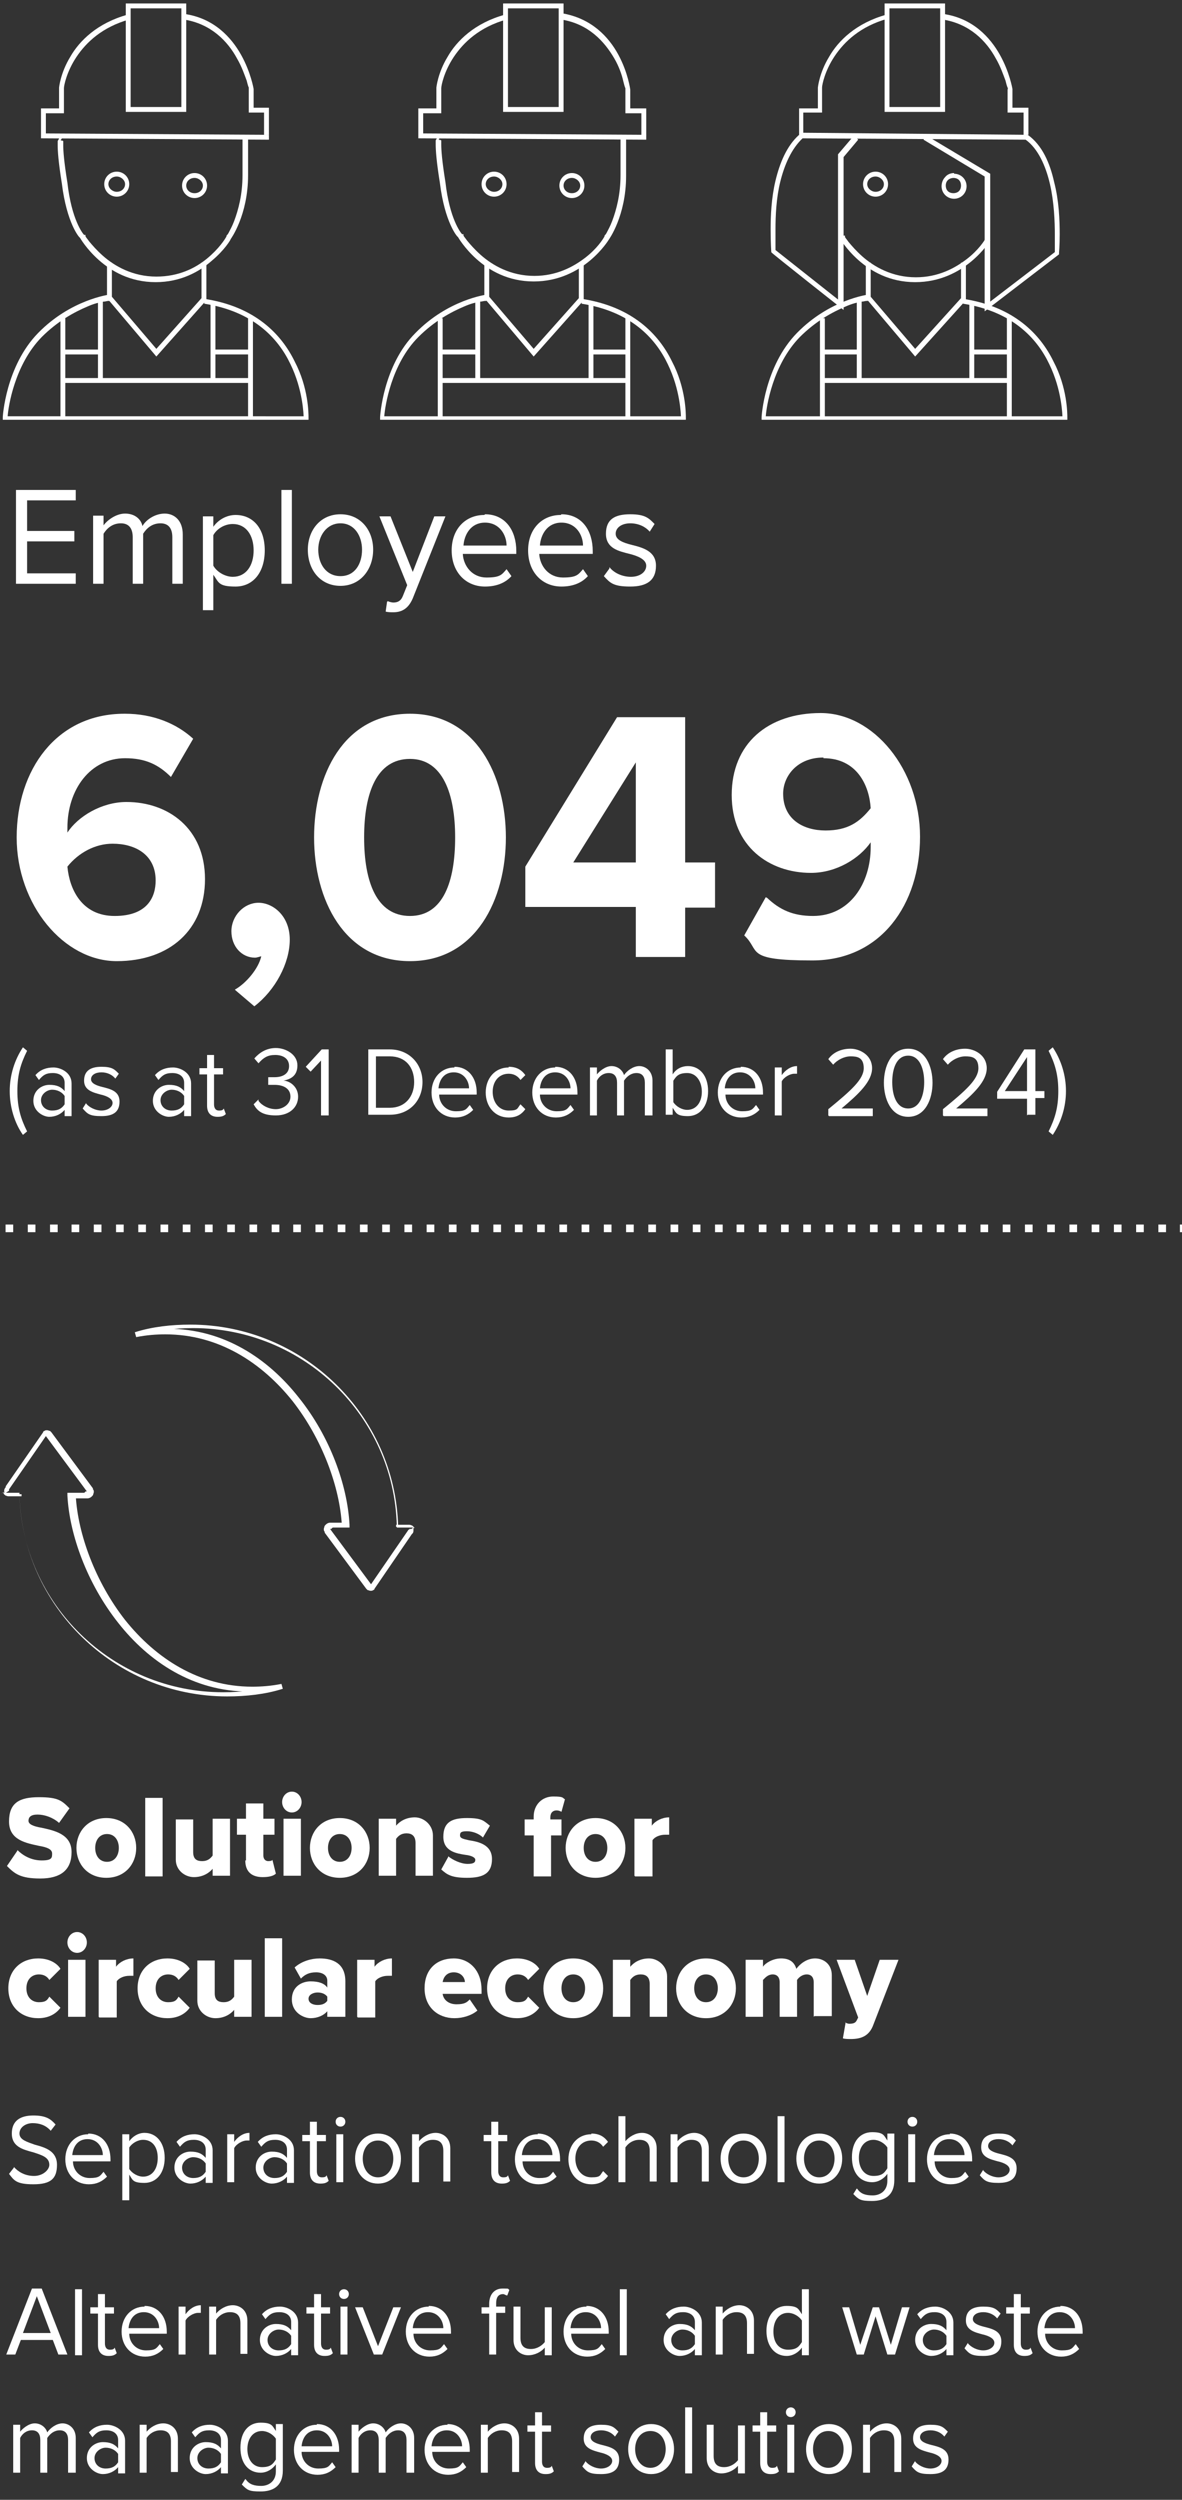 <?xml version="1.0" encoding="UTF-8"?> <svg xmlns="http://www.w3.org/2000/svg" xmlns:xlink="http://www.w3.org/1999/xlink" id="Layer_1" version="1.1" viewBox="0 0 170.1 359.7"><rect x="0" y="0" width="170.1" height="359.7" fill="#333333" stroke="none"/><defs><style> .st0 { fill: #fff; } </style></defs><path class="st0" d="M2.5,266.2c.8.8,2,1.5,3.5,1.5s1.5-.4,1.5-1-.7-.9-1.9-1.1c-1.8-.4-4.3-.8-4.3-3.5s1.5-3.5,4.3-3.5,3.3.5,4.4,1.6l-1.5,2.1c-.9-.8-2.1-1.2-3.1-1.2s-1.3.4-1.3.9.7.8,1.9,1c1.8.4,4.3.9,4.3,3.5s-1.6,3.8-4.5,3.8-3.7-.7-4.8-1.8l1.5-2.2Z"></path><path class="st0" d="M11,265.9c0-2.3,1.6-4.3,4.3-4.3s4.3,2,4.3,4.3-1.6,4.3-4.3,4.3-4.3-2-4.3-4.3ZM17.1,265.9c0-1.1-.6-2-1.7-2s-1.7.9-1.7,2,.6,2,1.7,2,1.7-.9,1.7-2Z"></path><rect class="st0" x="20.9" y="258.7" width="2.5" height="11.3"></rect><path class="st0" d="M30.6,269.9v-1c-.5.6-1.4,1.2-2.7,1.2s-2.6-1-2.6-2.5v-5.8h2.5v4.7c0,1,.5,1.3,1.3,1.3s1.2-.4,1.5-.8v-5.3h2.5v8.2h-2.5Z"></path><path class="st0" d="M35.4,267.7v-3.7h-1.3v-2.3h1.3v-2.2h2.5v2.2h1.6v2.3h-1.6v3c0,.5.3.8.7.8s.6-.1.6-.2l.5,2c-.3.3-.9.5-1.9.5-1.6,0-2.5-.8-2.5-2.4Z"></path><path class="st0" d="M40.6,259.3c0-.8.6-1.5,1.4-1.5s1.4.7,1.4,1.5-.6,1.5-1.4,1.5-1.4-.7-1.4-1.5ZM40.8,269.9v-8.2h2.5v8.2h-2.5Z"></path><path class="st0" d="M44.6,265.9c0-2.3,1.6-4.3,4.3-4.3s4.3,2,4.3,4.3-1.6,4.3-4.3,4.3-4.3-2-4.3-4.3ZM50.6,265.9c0-1.1-.6-2-1.7-2s-1.7.9-1.7,2,.6,2,1.7,2,1.7-.9,1.7-2Z"></path><path class="st0" d="M59.8,269.9v-4.7c0-1-.5-1.4-1.3-1.4s-1.2.4-1.5.8v5.3h-2.5v-8.2h2.5v1c.5-.6,1.4-1.2,2.7-1.2s2.6,1.1,2.6,2.6v5.8h-2.5Z"></path><path class="st0" d="M64.5,267.1c.6.5,1.8,1.1,2.8,1.1s1.1-.3,1.1-.6-.5-.6-1.4-.7c-1.3-.2-3.2-.5-3.2-2.6s1.2-2.7,3.4-2.7,2.4.4,3.3,1.1l-1,1.7c-.5-.5-1.4-.9-2.3-.9s-1,.2-1,.6.4.5,1.3.7c1.3.2,3.3.6,3.3,2.7s-1.3,2.7-3.6,2.7-2.9-.5-3.7-1.2l1-1.8Z"></path><path class="st0" d="M79.3,264.1v5.9h-2.5v-5.9h-1.3v-2.3h1.3v-.4c0-1.7,1.2-2.9,2.8-2.9s1.3.2,1.7.4l-.5,1.8c-.2-.1-.4-.2-.7-.2-.5,0-.9.3-.9,1v.3h1.6v2.3h-1.6Z"></path><path class="st0" d="M81.4,265.9c0-2.3,1.6-4.3,4.3-4.3s4.3,2,4.3,4.3-1.6,4.3-4.3,4.3-4.3-2-4.3-4.3ZM87.4,265.9c0-1.1-.6-2-1.7-2s-1.7.9-1.7,2,.6,2,1.7,2,1.7-.9,1.7-2Z"></path><path class="st0" d="M91.3,269.9v-8.2h2.5v1c.5-.7,1.5-1.2,2.5-1.2v2.5c-.1,0-.4,0-.6,0-.7,0-1.5.3-1.8.8v5.2h-2.5Z"></path><path class="st0" d="M5.5,281.8c1.7,0,2.8.8,3.2,1.5l-1.6,1.6c-.3-.5-.8-.8-1.5-.8-1,0-1.8.7-1.8,2s.8,2,1.8,2,1.2-.3,1.5-.8l1.6,1.6c-.5.7-1.5,1.5-3.2,1.5-2.5,0-4.3-1.7-4.3-4.3s1.8-4.3,4.3-4.3Z"></path><path class="st0" d="M9.7,279.5c0-.8.6-1.5,1.4-1.5s1.4.7,1.4,1.5-.6,1.5-1.4,1.5-1.4-.7-1.4-1.5ZM9.8,290.2v-8.2h2.5v8.2h-2.5Z"></path><path class="st0" d="M14.2,290.2v-8.2h2.5v1c.5-.7,1.5-1.2,2.5-1.2v2.5c-.1,0-.4,0-.6,0-.7,0-1.5.3-1.8.8v5.2h-2.5Z"></path><path class="st0" d="M24.1,281.8c1.7,0,2.8.8,3.2,1.5l-1.6,1.6c-.3-.5-.8-.8-1.5-.8-1,0-1.8.7-1.8,2s.8,2,1.8,2,1.2-.3,1.5-.8l1.6,1.6c-.5.7-1.5,1.5-3.2,1.5-2.5,0-4.3-1.7-4.3-4.3s1.8-4.3,4.3-4.3Z"></path><path class="st0" d="M33.7,290.2v-1c-.5.6-1.4,1.2-2.7,1.2s-2.6-1-2.6-2.5v-5.8h2.5v4.7c0,1,.5,1.3,1.3,1.3s1.2-.4,1.5-.8v-5.3h2.5v8.2h-2.5Z"></path><rect class="st0" x="38.1" y="278.9" width="2.5" height="11.3"></rect><path class="st0" d="M47.1,290.2v-.8c-.5.6-1.4,1-2.4,1s-2.7-.8-2.7-2.7,1.5-2.6,2.7-2.6,2,.3,2.4.9v-1c0-.7-.6-1.2-1.6-1.2s-1.6.3-2.2.9l-.9-1.6c1-.9,2.4-1.3,3.6-1.3,1.9,0,3.7.7,3.7,3.3v5.1h-2.5ZM47.1,287.3c-.3-.4-.8-.6-1.4-.6s-1.3.3-1.3.9.6.9,1.3.9,1.1-.2,1.4-.6v-.7Z"></path><path class="st0" d="M51.4,290.2v-8.2h2.5v1c.5-.7,1.5-1.2,2.5-1.2v2.5c-.1,0-.4,0-.6,0-.7,0-1.5.3-1.8.8v5.2h-2.5Z"></path><path class="st0" d="M65.3,281.8c2.3,0,4,1.8,4,4.5v.6h-5.6c.1.8.8,1.5,2,1.5s1.5-.3,1.9-.7l1.1,1.6c-.8.7-2.1,1.1-3.3,1.1-2.4,0-4.3-1.6-4.3-4.3s1.7-4.3,4.2-4.3ZM63.7,285.2h3.2c0-.6-.5-1.4-1.6-1.4s-1.5.8-1.6,1.4Z"></path><path class="st0" d="M74.4,281.8c1.7,0,2.8.8,3.2,1.5l-1.6,1.6c-.3-.5-.8-.8-1.5-.8-1,0-1.8.7-1.8,2s.8,2,1.8,2,1.2-.3,1.5-.8l1.6,1.6c-.5.7-1.5,1.5-3.2,1.5-2.5,0-4.3-1.7-4.3-4.3s1.8-4.3,4.3-4.3Z"></path><path class="st0" d="M78.2,286.1c0-2.3,1.6-4.3,4.3-4.3s4.3,2,4.3,4.3-1.6,4.3-4.3,4.3-4.3-2-4.3-4.3ZM84.2,286.1c0-1.1-.6-2-1.7-2s-1.7.9-1.7,2,.6,2,1.7,2,1.7-.9,1.7-2Z"></path><path class="st0" d="M93.5,290.2v-4.7c0-1-.5-1.4-1.3-1.4s-1.2.4-1.5.8v5.3h-2.5v-8.2h2.5v1c.5-.6,1.4-1.2,2.7-1.2s2.6,1.1,2.6,2.6v5.8h-2.5Z"></path><path class="st0" d="M97.3,286.1c0-2.3,1.6-4.3,4.3-4.3s4.3,2,4.3,4.3-1.6,4.3-4.3,4.3-4.3-2-4.3-4.3ZM103.3,286.1c0-1.1-.6-2-1.7-2s-1.7.9-1.7,2,.6,2,1.7,2,1.7-.9,1.7-2Z"></path><path class="st0" d="M117.1,290.2v-5c0-.6-.3-1.1-1-1.1s-1.2.5-1.4.8v5.3h-2.5v-5c0-.6-.3-1.1-1-1.1s-1.1.5-1.4.8v5.3h-2.5v-8.2h2.5v1c.3-.5,1.4-1.2,2.6-1.2s1.9.5,2.2,1.5c.5-.7,1.5-1.5,2.7-1.5s2.4.8,2.4,2.4v5.9h-2.5Z"></path><path class="st0" d="M121.6,291c.2.1.4.2.6.2.6,0,.9-.1,1.1-.5l.2-.4-3.1-8.3h2.6l1.8,5.2,1.8-5.2h2.7l-3.6,9.3c-.6,1.7-1.8,2.1-3.3,2.1-.2,0-.8,0-1.1-.1l.4-2.3Z"></path><path class="st0" d="M2,311.8c.6.7,1.6,1.3,2.9,1.3s2.2-.9,2.2-1.6c0-1.1-1.1-1.4-2.3-1.8-1.5-.4-3.1-.8-3.1-2.7s1.3-2.6,3.1-2.6,2.5.5,3.2,1.3l-.7.9c-.7-.8-1.6-1.1-2.6-1.1s-1.9.6-1.9,1.5,1.1,1.2,2.2,1.6c1.5.4,3.2.9,3.2,2.9s-.9,2.8-3.4,2.8-2.8-.6-3.5-1.5l.7-.9Z"></path><path class="st0" d="M12.7,307c2,0,3.2,1.6,3.2,3.7v.3h-5.4c0,1.3,1,2.4,2.4,2.4s1.5-.3,2-.9l.5.7c-.7.7-1.5,1.1-2.6,1.1-2,0-3.4-1.5-3.4-3.6s1.4-3.6,3.3-3.6ZM10.5,310.1h4.3c0-1-.7-2.3-2.2-2.3s-2.1,1.2-2.2,2.3Z"></path><path class="st0" d="M18.6,316.6h-1v-9.5h1v1c.5-.7,1.3-1.2,2.2-1.2,1.7,0,2.9,1.4,2.9,3.6s-1.2,3.6-2.9,3.6-1.7-.4-2.2-1.2v3.7ZM20.6,307.9c-.8,0-1.6.5-2,1.1v3.1c.4.6,1.2,1.1,2,1.1,1.3,0,2.1-1.1,2.1-2.7s-.8-2.6-2.1-2.6Z"></path><path class="st0" d="M29.6,314v-.8c-.5.6-1.3,1-2.2,1s-2.3-.8-2.3-2.3,1.2-2.3,2.3-2.3,1.7.3,2.2.9v-1.2c0-.9-.7-1.4-1.7-1.4s-1.4.3-2,1l-.5-.7c.7-.8,1.6-1.1,2.6-1.1s2.6.7,2.6,2.3v4.7h-1ZM29.6,311.3c-.4-.6-1.1-.9-1.8-.9s-1.6.6-1.6,1.5.7,1.5,1.6,1.5,1.4-.3,1.8-.9v-1.3Z"></path><path class="st0" d="M32.7,314v-6.9h1v1.1c.5-.7,1.3-1.3,2.2-1.3v1.1c-.1,0-.2,0-.4,0-.6,0-1.5.5-1.8,1.1v4.9h-1Z"></path><path class="st0" d="M41.3,314v-.8c-.5.6-1.3,1-2.2,1s-2.3-.8-2.3-2.3,1.2-2.3,2.3-2.3,1.7.3,2.2.9v-1.2c0-.9-.7-1.4-1.7-1.4s-1.4.3-2,1l-.5-.7c.7-.8,1.6-1.1,2.6-1.1s2.6.7,2.6,2.3v4.7h-1ZM41.3,311.3c-.4-.6-1.1-.9-1.8-.9s-1.6.6-1.6,1.5.7,1.5,1.6,1.5,1.4-.3,1.8-.9v-1.3Z"></path><path class="st0" d="M44.6,312.6v-4.5h-1.1v-.9h1.1v-1.9h1v1.9h1.3v.9h-1.3v4.3c0,.5.2.9.7.9s.6-.1.7-.3l.3.8c-.3.3-.6.4-1.2.4-1,0-1.5-.6-1.5-1.6Z"></path><path class="st0" d="M48.3,305.3c0-.4.3-.7.7-.7s.7.3.7.7-.3.7-.7.7-.7-.3-.7-.7ZM48.4,314v-6.9h1v6.9h-1Z"></path><path class="st0" d="M51.1,310.6c0-2,1.3-3.6,3.3-3.6s3.3,1.6,3.3,3.6-1.3,3.6-3.3,3.6-3.3-1.6-3.3-3.6ZM56.6,310.6c0-1.4-.8-2.6-2.2-2.6s-2.2,1.2-2.2,2.6.8,2.7,2.2,2.7,2.2-1.3,2.2-2.7Z"></path><path class="st0" d="M63.8,314v-4.5c0-1.2-.6-1.6-1.5-1.6s-1.6.5-2,1.1v5h-1v-6.9h1v1c.5-.6,1.4-1.2,2.4-1.2s2.1.7,2.1,2.2v4.8h-1Z"></path><path class="st0" d="M70.7,312.6v-4.5h-1.1v-.9h1.1v-1.9h1v1.9h1.3v.9h-1.3v4.3c0,.5.2.9.7.9s.6-.1.7-.3l.3.8c-.3.3-.6.4-1.2.4-1,0-1.5-.6-1.5-1.6Z"></path><path class="st0" d="M77.4,307c2,0,3.2,1.6,3.2,3.7v.3h-5.4c0,1.3,1,2.4,2.4,2.4s1.5-.3,2-.9l.5.7c-.7.7-1.5,1.1-2.6,1.1-2,0-3.4-1.5-3.4-3.6s1.4-3.6,3.3-3.6ZM75.2,310.1h4.3c0-1-.7-2.3-2.2-2.3s-2.1,1.2-2.2,2.3Z"></path><path class="st0" d="M85.1,307c1.2,0,1.9.5,2.4,1.2l-.7.7c-.4-.6-1-.9-1.7-.9-1.4,0-2.3,1.1-2.3,2.6s.9,2.7,2.3,2.7,1.2-.3,1.7-.9l.7.7c-.5.7-1.2,1.2-2.4,1.2-2,0-3.3-1.6-3.3-3.6s1.3-3.6,3.3-3.6Z"></path><path class="st0" d="M93.5,314v-4.5c0-1.2-.6-1.6-1.5-1.6s-1.6.5-2,1.1v5h-1v-9.5h1v3.6c.5-.6,1.4-1.2,2.4-1.2s2.1.7,2.1,2.2v4.8h-1Z"></path><path class="st0" d="M101,314v-4.5c0-1.2-.6-1.6-1.5-1.6s-1.6.5-2,1.1v5h-1v-6.9h1v1c.5-.6,1.4-1.2,2.4-1.2s2.1.7,2.1,2.2v4.8h-1Z"></path><path class="st0" d="M103.7,310.6c0-2,1.3-3.6,3.3-3.6s3.3,1.6,3.3,3.6-1.3,3.6-3.3,3.6-3.3-1.6-3.3-3.6ZM109.2,310.6c0-1.4-.8-2.6-2.2-2.6s-2.2,1.2-2.2,2.6.8,2.7,2.2,2.7,2.2-1.3,2.2-2.7Z"></path><rect class="st0" x="111.9" y="304.5" width="1" height="9.5"></rect><path class="st0" d="M114.6,310.6c0-2,1.3-3.6,3.3-3.6s3.3,1.6,3.3,3.6-1.3,3.6-3.3,3.6-3.3-1.6-3.3-3.6ZM120.1,310.6c0-1.4-.8-2.6-2.2-2.6s-2.2,1.2-2.2,2.6.8,2.7,2.2,2.7,2.2-1.3,2.2-2.7Z"></path><path class="st0" d="M123.4,315c.5.7,1.2.9,2.2.9s2.1-.6,2.1-2.1v-1c-.5.7-1.3,1.2-2.2,1.2-1.7,0-2.9-1.3-2.9-3.6s1.2-3.6,2.9-3.6,1.7.5,2.2,1.2v-1h1v6.7c0,2.3-1.5,3-3.2,3s-1.9-.2-2.7-1l.5-.8ZM127.7,309c-.4-.6-1.2-1.1-2-1.1-1.3,0-2.1,1.1-2.1,2.6s.8,2.6,2.1,2.6,1.6-.5,2-1.1v-3Z"></path><path class="st0" d="M130.6,305.3c0-.4.3-.7.7-.7s.7.3.7.7-.3.7-.7.7-.7-.3-.7-.7ZM130.7,314v-6.9h1v6.9h-1Z"></path><path class="st0" d="M136.7,307c2,0,3.2,1.6,3.2,3.7v.3h-5.4c0,1.3,1,2.4,2.4,2.4s1.5-.3,2-.9l.5.7c-.7.7-1.5,1.1-2.6,1.1-2,0-3.4-1.5-3.4-3.6s1.4-3.6,3.3-3.6ZM134.5,310.1h4.3c0-1-.7-2.3-2.2-2.3s-2.1,1.2-2.2,2.3Z"></path><path class="st0" d="M141.5,312.3c.4.5,1.3,1,2.2,1s1.6-.5,1.6-1.1-.8-1-1.7-1.2c-1.1-.3-2.4-.6-2.4-2s.9-2,2.5-2,1.9.4,2.5,1l-.5.7c-.4-.5-1.1-.9-2-.9s-1.5.4-1.5,1,.8.9,1.6,1.1c1.2.3,2.5.6,2.5,2.1s-.9,2.1-2.6,2.1-2-.3-2.7-1.1l.5-.8Z"></path><path class="st0" d="M8.4,338.8l-.8-2.1H3l-.8,2.1H.9l3.7-9.5h1.4l3.7,9.5h-1.3ZM5.3,330.4l-2,5.3h4l-2-5.3Z"></path><rect class="st0" x="10.8" y="329.4" width="1" height="9.5"></rect><path class="st0" d="M14.1,337.4v-4.5h-1.1v-.9h1.1v-1.9h1v1.9h1.3v.9h-1.3v4.3c0,.5.2.9.7.9s.6-.1.7-.3l.3.8c-.3.3-.6.4-1.2.4-1,0-1.5-.6-1.5-1.6Z"></path><path class="st0" d="M20.8,331.8c2,0,3.2,1.6,3.2,3.7v.3h-5.4c0,1.3,1,2.4,2.4,2.4s1.5-.3,2-.9l.5.7c-.7.7-1.5,1.1-2.6,1.1-2,0-3.4-1.5-3.4-3.6s1.4-3.6,3.3-3.6ZM18.6,335h4.3c0-1-.7-2.3-2.2-2.3s-2.1,1.2-2.2,2.3Z"></path><path class="st0" d="M25.7,338.8v-6.9h1v1.1c.5-.7,1.3-1.3,2.2-1.3v1.1c-.1,0-.2,0-.4,0-.6,0-1.5.5-1.8,1.1v4.9h-1Z"></path><path class="st0" d="M34.6,338.8v-4.5c0-1.2-.6-1.6-1.5-1.6s-1.6.5-2,1.1v5h-1v-6.9h1v1c.5-.6,1.4-1.2,2.4-1.2s2.1.7,2.1,2.2v4.8h-1Z"></path><path class="st0" d="M41.9,338.8v-.8c-.5.6-1.3,1-2.2,1s-2.3-.8-2.3-2.3,1.2-2.3,2.3-2.3,1.7.3,2.2.9v-1.2c0-.9-.7-1.4-1.7-1.4s-1.4.3-2,1l-.5-.7c.7-.8,1.6-1.1,2.6-1.1s2.6.7,2.6,2.3v4.7h-1ZM41.9,336.1c-.4-.6-1.1-.9-1.8-.9s-1.6.6-1.6,1.5.7,1.5,1.6,1.5,1.4-.3,1.8-.9v-1.3Z"></path><path class="st0" d="M45.2,337.4v-4.5h-1.1v-.9h1.1v-1.9h1v1.9h1.3v.9h-1.3v4.3c0,.5.2.9.7.9s.6-.1.7-.3l.3.8c-.3.3-.6.4-1.2.4-1,0-1.5-.6-1.5-1.6Z"></path><path class="st0" d="M48.8,330.1c0-.4.3-.7.7-.7s.7.3.7.7-.3.7-.7.7-.7-.3-.7-.7ZM49,338.8v-6.9h1v6.9h-1Z"></path><polygon class="st0" points="53.8 338.8 51.1 332 52.2 332 54.4 337.6 56.6 332 57.7 332 55 338.8 53.8 338.8"></polygon><path class="st0" d="M61.7,331.8c2,0,3.2,1.6,3.2,3.7v.3h-5.4c0,1.3,1,2.4,2.4,2.4s1.5-.3,2-.9l.5.7c-.7.7-1.5,1.1-2.6,1.1-2,0-3.4-1.5-3.4-3.6s1.4-3.6,3.3-3.6ZM59.5,335h4.3c0-1-.7-2.3-2.2-2.3s-2.1,1.2-2.2,2.3Z"></path><path class="st0" d="M71.4,332.9v5.9h-1v-5.9h-1.1v-.9h1.1v-.5c0-1.4.8-2.2,1.9-2.2s.7,0,1,.2l-.3.8c-.2,0-.4-.2-.6-.2-.7,0-1,.5-1,1.3v.5h1.3v.9h-1.3Z"></path><path class="st0" d="M78.4,338.8v-1c-.5.6-1.4,1.1-2.4,1.1s-2.1-.7-2.1-2.2v-4.8h1v4.5c0,1.2.6,1.6,1.5,1.6s1.6-.5,2-1v-5h1v6.9h-1Z"></path><path class="st0" d="M84.4,331.8c2,0,3.2,1.6,3.2,3.7v.3h-5.4c0,1.3,1,2.4,2.4,2.4s1.5-.3,2-.9l.5.7c-.7.7-1.5,1.1-2.6,1.1-2,0-3.4-1.5-3.4-3.6s1.4-3.6,3.3-3.6ZM82.2,335h4.3c0-1-.7-2.3-2.2-2.3s-2.1,1.2-2.2,2.3Z"></path><rect class="st0" x="89.2" y="329.4" width="1" height="9.5"></rect><path class="st0" d="M100,338.8v-.8c-.5.6-1.3,1-2.2,1s-2.3-.8-2.3-2.3,1.2-2.3,2.3-2.3,1.7.3,2.2.9v-1.2c0-.9-.7-1.4-1.7-1.4s-1.4.3-2,1l-.5-.7c.7-.8,1.6-1.1,2.6-1.1s2.6.7,2.6,2.3v4.7h-1ZM100,336.1c-.4-.6-1.1-.9-1.8-.9s-1.6.6-1.6,1.5.7,1.5,1.6,1.5,1.4-.3,1.8-.9v-1.3Z"></path><path class="st0" d="M107.5,338.8v-4.5c0-1.2-.6-1.6-1.5-1.6s-1.6.5-2,1.1v5h-1v-6.9h1v1c.5-.6,1.4-1.2,2.4-1.2s2.1.7,2.1,2.2v4.8h-1Z"></path><path class="st0" d="M115.4,338.8v-1c-.5.7-1.3,1.2-2.2,1.2-1.7,0-2.9-1.4-2.9-3.6s1.2-3.6,2.9-3.6,1.7.5,2.2,1.2v-3.6h1v9.5h-1ZM115.4,333.9c-.4-.6-1.2-1.1-2-1.1-1.3,0-2.1,1.1-2.1,2.7s.8,2.6,2.1,2.6,1.6-.5,2-1.1v-3.1Z"></path><polygon class="st0" points="127.7 338.8 126 333.3 124.3 338.8 123.3 338.8 121.2 332 122.2 332 123.8 337.4 125.6 332 126.5 332 128.2 337.4 129.8 332 130.9 332 128.8 338.8 127.7 338.8"></polygon><path class="st0" d="M136.2,338.8v-.8c-.5.6-1.3,1-2.2,1s-2.3-.8-2.3-2.3,1.2-2.3,2.3-2.3,1.7.3,2.2.9v-1.2c0-.9-.7-1.4-1.7-1.4s-1.4.3-2,1l-.5-.7c.7-.8,1.6-1.1,2.6-1.1s2.6.7,2.6,2.3v4.7h-1ZM136.2,336.1c-.4-.6-1.1-.9-1.8-.9s-1.6.6-1.6,1.5.7,1.5,1.6,1.5,1.4-.3,1.8-.9v-1.3Z"></path><path class="st0" d="M139.3,337.2c.4.5,1.3,1,2.2,1s1.6-.5,1.6-1.1-.8-1-1.7-1.2c-1.1-.3-2.4-.6-2.4-2s.9-2,2.5-2,1.9.4,2.5,1l-.5.7c-.4-.5-1.1-.9-2-.9s-1.5.4-1.5,1,.8.9,1.6,1.1c1.2.3,2.5.6,2.5,2.1s-.9,2.1-2.6,2.1-2-.3-2.7-1.1l.5-.8Z"></path><path class="st0" d="M145.9,337.4v-4.5h-1.1v-.9h1.1v-1.9h1v1.9h1.3v.9h-1.3v4.3c0,.5.2.9.7.9s.6-.1.7-.3l.3.8c-.3.3-.6.4-1.2.4-1,0-1.5-.6-1.5-1.6Z"></path><path class="st0" d="M152.6,331.8c2,0,3.2,1.6,3.2,3.7v.3h-5.4c0,1.3,1,2.4,2.4,2.4s1.5-.3,2-.9l.5.7c-.7.7-1.5,1.1-2.6,1.1-2,0-3.4-1.5-3.4-3.6s1.4-3.6,3.3-3.6ZM150.4,335h4.3c0-1-.7-2.3-2.2-2.3s-2.1,1.2-2.2,2.3Z"></path><path class="st0" d="M9.8,355.8v-4.7c0-.9-.4-1.4-1.2-1.4s-1.4.5-1.8,1.1v5h-1v-4.7c0-.9-.4-1.4-1.2-1.4s-1.4.5-1.7,1.1v5h-1v-6.9h1v1c.3-.4,1.2-1.2,2.1-1.2s1.6.6,1.8,1.3c.4-.6,1.3-1.3,2.2-1.3s1.9.7,1.9,2.1v5h-1Z"></path><path class="st0" d="M17,355.8v-.8c-.5.6-1.3,1-2.2,1s-2.3-.8-2.3-2.3,1.2-2.3,2.3-2.3,1.7.3,2.2.9v-1.2c0-.9-.7-1.4-1.7-1.4s-1.4.3-2,1l-.5-.7c.7-.8,1.6-1.1,2.6-1.1s2.6.7,2.6,2.3v4.7h-1ZM17,353.1c-.4-.6-1.1-.9-1.8-.9s-1.6.6-1.6,1.5.7,1.5,1.6,1.5,1.4-.3,1.8-.9v-1.3Z"></path><path class="st0" d="M24.6,355.8v-4.5c0-1.2-.6-1.6-1.5-1.6s-1.6.5-2,1.1v5h-1v-6.9h1v1c.5-.6,1.4-1.2,2.4-1.2s2.1.7,2.1,2.2v4.8h-1Z"></path><path class="st0" d="M31.8,355.8v-.8c-.5.6-1.3,1-2.2,1s-2.3-.8-2.3-2.3,1.2-2.3,2.3-2.3,1.7.3,2.2.9v-1.2c0-.9-.7-1.4-1.7-1.4s-1.4.3-2,1l-.5-.7c.7-.8,1.6-1.1,2.6-1.1s2.6.7,2.6,2.3v4.7h-1ZM31.8,353.1c-.4-.6-1.1-.9-1.8-.9s-1.6.6-1.6,1.5.7,1.5,1.6,1.5,1.4-.3,1.8-.9v-1.3Z"></path><path class="st0" d="M35.4,356.8c.5.7,1.2.9,2.2.9s2.1-.6,2.1-2.1v-1c-.5.7-1.3,1.2-2.2,1.2-1.7,0-2.9-1.3-2.9-3.6s1.2-3.6,2.9-3.6,1.7.5,2.2,1.2v-1h1v6.7c0,2.3-1.5,3-3.2,3s-1.9-.2-2.7-1l.5-.8ZM39.7,350.9c-.4-.6-1.2-1.1-2-1.1-1.3,0-2.1,1.1-2.1,2.6s.8,2.6,2.1,2.6,1.6-.5,2-1.1v-3Z"></path><path class="st0" d="M45.6,348.8c2,0,3.2,1.6,3.2,3.7v.3h-5.4c0,1.3,1,2.4,2.4,2.4s1.5-.3,2-.9l.5.7c-.7.7-1.5,1.1-2.6,1.1-2,0-3.4-1.5-3.4-3.6s1.4-3.6,3.3-3.6ZM43.5,352h4.3c0-1-.7-2.3-2.2-2.3s-2.1,1.2-2.2,2.3Z"></path><path class="st0" d="M58.5,355.8v-4.7c0-.9-.4-1.4-1.2-1.4s-1.4.5-1.8,1.1v5h-1v-4.7c0-.9-.4-1.4-1.2-1.4s-1.4.5-1.7,1.1v5h-1v-6.9h1v1c.3-.4,1.2-1.2,2.1-1.2s1.6.6,1.8,1.3c.4-.6,1.3-1.3,2.2-1.3s1.9.7,1.9,2.1v5h-1Z"></path><path class="st0" d="M64.4,348.8c2,0,3.2,1.6,3.2,3.7v.3h-5.4c0,1.3,1,2.4,2.4,2.4s1.5-.3,2-.9l.5.7c-.7.7-1.5,1.1-2.6,1.1-2,0-3.4-1.5-3.4-3.6s1.4-3.6,3.3-3.6ZM62.2,352h4.3c0-1-.7-2.3-2.2-2.3s-2.1,1.2-2.2,2.3Z"></path><path class="st0" d="M73.7,355.8v-4.5c0-1.2-.6-1.6-1.5-1.6s-1.6.5-2,1.1v5h-1v-6.9h1v1c.5-.6,1.4-1.2,2.4-1.2s2.1.7,2.1,2.2v4.8h-1Z"></path><path class="st0" d="M77,354.4v-4.5h-1.1v-.9h1.1v-1.9h1v1.9h1.3v.9h-1.3v4.3c0,.5.2.9.7.9s.6-.1.7-.3l.3.8c-.3.3-.6.4-1.2.4-1,0-1.5-.6-1.5-1.6Z"></path><path class="st0" d="M84.3,354.2c.4.5,1.3,1,2.2,1s1.6-.5,1.6-1.1-.8-1-1.7-1.2c-1.1-.3-2.4-.6-2.4-2s.9-2,2.5-2,1.9.4,2.5,1l-.5.7c-.4-.5-1.1-.9-2-.9s-1.5.4-1.5,1,.8.9,1.6,1.1c1.2.3,2.5.6,2.5,2.1s-.9,2.1-2.6,2.1-2-.3-2.7-1.1l.5-.8Z"></path><path class="st0" d="M90.4,352.4c0-2,1.3-3.6,3.3-3.6s3.3,1.6,3.3,3.6-1.3,3.6-3.3,3.6-3.3-1.6-3.3-3.6ZM95.8,352.4c0-1.4-.8-2.6-2.2-2.6s-2.2,1.2-2.2,2.6.8,2.7,2.2,2.7,2.2-1.3,2.2-2.7Z"></path><rect class="st0" x="98.6" y="346.4" width="1" height="9.5"></rect><path class="st0" d="M106.2,355.8v-1c-.5.6-1.4,1.1-2.4,1.1s-2.1-.7-2.1-2.2v-4.8h1v4.5c0,1.2.6,1.6,1.5,1.6s1.6-.5,2-1v-5h1v6.9h-1Z"></path><path class="st0" d="M109.4,354.4v-4.5h-1.1v-.9h1.1v-1.9h1v1.9h1.3v.9h-1.3v4.3c0,.5.2.9.7.9s.6-.1.7-.3l.3.8c-.3.3-.6.4-1.2.4-1,0-1.5-.6-1.5-1.6Z"></path><path class="st0" d="M113.1,347.1c0-.4.3-.7.7-.7s.7.3.7.7-.3.7-.7.7-.7-.3-.7-.7ZM113.3,355.8v-6.9h1v6.9h-1Z"></path><path class="st0" d="M116,352.4c0-2,1.3-3.6,3.3-3.6s3.3,1.6,3.3,3.6-1.3,3.6-3.3,3.6-3.3-1.6-3.3-3.6ZM121.4,352.4c0-1.4-.8-2.6-2.2-2.6s-2.2,1.2-2.2,2.6.8,2.7,2.2,2.7,2.2-1.3,2.2-2.7Z"></path><path class="st0" d="M128.7,355.8v-4.5c0-1.2-.6-1.6-1.5-1.6s-1.6.5-2,1.1v5h-1v-6.9h1v1c.5-.6,1.4-1.2,2.4-1.2s2.1.7,2.1,2.2v4.8h-1Z"></path><path class="st0" d="M131.7,354.2c.4.5,1.3,1,2.2,1s1.6-.5,1.6-1.1-.8-1-1.7-1.2c-1.1-.3-2.4-.6-2.4-2s.9-2,2.5-2,1.9.4,2.5,1l-.5.7c-.4-.5-1.1-.9-2-.9s-1.5.4-1.5,1,.8.9,1.6,1.1c1.2.3,2.5.6,2.5,2.1s-.9,2.1-2.6,2.1-2-.3-2.7-1.1l.5-.8Z"></path><polygon class="st0" points="2.3 84 2.3 70.5 10.9 70.5 10.9 72 3.9 72 3.9 76.4 10.7 76.4 10.7 77.9 3.9 77.9 3.9 82.5 10.9 82.5 10.9 84 2.3 84"></polygon><path class="st0" d="M24.8,84v-6.7c0-1.2-.5-2-1.7-2s-2,.7-2.5,1.5v7.2h-1.5v-6.7c0-1.2-.5-2-1.7-2s-2,.7-2.5,1.5v7.2h-1.5v-9.8h1.5v1.4c.4-.6,1.7-1.7,3.1-1.7s2.3.8,2.5,1.8c.5-.9,1.8-1.8,3.2-1.8s2.6,1,2.6,3v7.1h-1.5Z"></path><path class="st0" d="M30.7,87.8h-1.5v-13.5h1.5v1.5c.7-1,1.9-1.7,3.2-1.7,2.5,0,4.2,1.9,4.2,5.1s-1.7,5.2-4.2,5.2-2.4-.6-3.2-1.7v5.2ZM33.5,75.4c-1.2,0-2.3.7-2.8,1.6v4.4c.5.9,1.7,1.6,2.8,1.6,1.9,0,3-1.6,3-3.8s-1.1-3.8-3-3.8Z"></path><rect class="st0" x="40.5" y="70.5" width="1.5" height="13.5"></rect><path class="st0" d="M44.3,79.1c0-2.8,1.8-5.1,4.7-5.1s4.7,2.3,4.7,5.1-1.8,5.2-4.7,5.2-4.7-2.3-4.7-5.2ZM52.1,79.1c0-2-1.1-3.8-3.1-3.8s-3.2,1.8-3.2,3.8,1.1,3.8,3.2,3.8,3.1-1.8,3.1-3.8Z"></path><path class="st0" d="M55.8,86.5c.2.1.6.2.8.2.6,0,1.1-.2,1.4-1l.6-1.5-4-9.9h1.6l3.2,8,3.1-8h1.6l-4.7,11.8c-.6,1.4-1.5,2-2.8,2-.3,0-.8,0-1.1-.1l.2-1.4Z"></path><path class="st0" d="M69.8,74c2.9,0,4.5,2.3,4.5,5.3v.4h-7.7c.1,1.8,1.4,3.4,3.4,3.4s2.2-.4,2.9-1.2l.7,1c-.9,1-2.2,1.5-3.8,1.5-2.8,0-4.8-2.1-4.8-5.2s2-5.1,4.7-5.1ZM66.7,78.5h6.2c0-1.5-1-3.3-3.1-3.3s-3,1.8-3.1,3.3Z"></path><path class="st0" d="M80.8,74c2.9,0,4.5,2.3,4.5,5.3v.4h-7.7c.1,1.8,1.4,3.4,3.4,3.4s2.2-.4,2.9-1.2l.7,1c-.9,1-2.2,1.5-3.8,1.5-2.8,0-4.8-2.1-4.8-5.2s2-5.1,4.7-5.1ZM77.7,78.5h6.2c0-1.5-1-3.3-3.1-3.3s-3,1.8-3.1,3.3Z"></path><path class="st0" d="M87.7,81.6c.6.8,1.8,1.4,3.1,1.4s2.2-.7,2.2-1.6-1.2-1.4-2.4-1.7c-1.6-.4-3.4-.8-3.4-2.9s1.3-2.8,3.5-2.8,2.7.6,3.5,1.4l-.7,1.1c-.6-.7-1.6-1.2-2.8-1.2s-2.1.6-2.1,1.5,1.1,1.3,2.3,1.6c1.6.4,3.5.9,3.5,3s-1.3,3-3.7,3-2.9-.5-3.8-1.5l.8-1.1Z"></path><path class="st0" d="M18,102.7c4,0,7.4,1.4,9.8,3.6l-3.2,5.5c-1.8-1.8-3.7-2.7-6.6-2.7-5,0-8.3,4.5-8.3,10s0,.5,0,.7c1.5-2.3,4.9-4.4,8.5-4.4,6,0,11.3,3.8,11.3,11.1s-5.1,11.8-12.7,11.8-14.4-8.1-14.4-17.8,5.7-17.8,15.5-17.8ZM16.2,121.4c-2.5,0-4.9,1.3-6.5,3.3.3,3.3,2.1,7.1,6.8,7.1s5.9-2.7,5.9-5.1c0-3.7-2.9-5.3-6.2-5.3Z"></path><path class="st0" d="M33.8,142.4c1.6-.9,3.4-3,3.8-4.8-.1,0-.6.2-.9.2-1.9,0-3.4-1.6-3.4-3.8s1.8-4.1,3.9-4.1,4.5,1.9,4.5,5.3-2.1,7.3-5.1,9.6l-2.7-2.3Z"></path><path class="st0" d="M59,102.7c9.5,0,13.8,8.9,13.8,17.8s-4.3,17.8-13.8,17.8-13.8-8.9-13.8-17.8,4.2-17.8,13.8-17.8ZM59,109.2c-4.8,0-6.6,4.9-6.6,11.3s1.8,11.3,6.6,11.3,6.5-5,6.5-11.3-1.8-11.3-6.5-11.3Z"></path><path class="st0" d="M91.5,137.6v-7.1h-15.9v-5.8l13.2-21.5h9.8v20.9h4.3v6.5h-4.3v7.1h-7.1ZM91.5,109.7l-9,14.4h9v-14.4Z"></path><path class="st0" d="M110.4,129.2c1.8,1.7,3.7,2.6,6.6,2.6,5.3,0,8.3-4.7,8.3-9.9v-.7c-1.6,2.3-4.9,4.4-8.6,4.4-6,0-11.4-3.8-11.4-11.2s5.2-11.8,12.8-11.8,14.3,8.1,14.3,17.8-5.6,17.8-15.5,17.8-7.4-1.4-9.8-3.6l3.1-5.5ZM118.5,109c-3.8,0-5.8,2.7-5.8,5.2,0,3.7,2.9,5.3,6.1,5.3s4.9-1.2,6.5-3.2c-.2-3.3-2-7.2-6.8-7.2Z"></path><path class="st0" d="M3.3,163.3c-1.2-1.7-1.9-4-1.9-6.3s.7-4.5,1.9-6.3l.6.5c-.9,1.8-1.4,3.4-1.4,5.8s.5,4,1.4,5.8l-.6.5Z"></path><path class="st0" d="M9.3,160.5v-.8c-.5.6-1.3,1-2.2,1s-2.3-.8-2.3-2.3,1.2-2.3,2.3-2.3,1.7.3,2.2.9v-1.2c0-.9-.7-1.4-1.7-1.4s-1.4.3-2,1l-.5-.7c.7-.8,1.6-1.1,2.6-1.1s2.6.7,2.6,2.3v4.7h-1ZM9.3,157.7c-.4-.6-1.1-.9-1.8-.9s-1.6.6-1.6,1.5.7,1.5,1.6,1.5,1.4-.3,1.8-.9v-1.3Z"></path><path class="st0" d="M12.4,158.8c.4.5,1.3,1,2.2,1s1.6-.5,1.6-1.1-.8-1-1.7-1.2c-1.1-.3-2.4-.6-2.4-2s.9-2,2.5-2,1.9.4,2.5,1l-.5.7c-.4-.5-1.1-.9-2-.9s-1.5.4-1.5,1,.8.9,1.6,1.1c1.2.3,2.5.6,2.5,2.1s-.9,2.1-2.6,2.1-2-.3-2.7-1.1l.5-.8Z"></path><path class="st0" d="M26.5,160.5v-.8c-.5.6-1.3,1-2.2,1s-2.3-.8-2.3-2.3,1.2-2.3,2.3-2.3,1.7.3,2.2.9v-1.2c0-.9-.7-1.4-1.7-1.4s-1.4.3-2,1l-.5-.7c.7-.8,1.6-1.1,2.6-1.1s2.6.7,2.6,2.3v4.7h-1ZM26.5,157.7c-.4-.6-1.1-.9-1.8-.9s-1.6.6-1.6,1.5.7,1.5,1.6,1.5,1.4-.3,1.8-.9v-1.3Z"></path><path class="st0" d="M29.8,159.1v-4.5h-1.1v-.9h1.1v-1.9h1v1.9h1.3v.9h-1.3v4.3c0,.5.2.9.7.9s.6-.1.7-.3l.3.8c-.3.3-.6.4-1.2.4-1,0-1.5-.6-1.5-1.6Z"></path><path class="st0" d="M37.2,158.4c.5.7,1.5,1.2,2.5,1.2s2.1-.7,2.1-1.8-.9-1.7-2.3-1.7-.8,0-.9,0v-1.1c.2,0,.6,0,.9,0,1.2,0,2.1-.5,2.1-1.6s-.9-1.6-2-1.6-1.7.4-2.4,1.2l-.6-.7c.7-.8,1.7-1.5,3.1-1.5s3.1.9,3.1,2.5-1.1,2-2,2.2c.8,0,2.1.8,2.1,2.3s-1.2,2.7-3.2,2.7-2.7-.7-3.2-1.6l.7-.7Z"></path><polygon class="st0" points="46.2 160.5 46.2 152.6 44.7 154.2 44 153.5 46.3 151 47.3 151 47.3 160.5 46.2 160.5"></polygon><path class="st0" d="M53,160.5v-9.5h3.1c2.8,0,4.7,2.1,4.7,4.7s-1.8,4.7-4.7,4.7h-3.1ZM54.1,159.4h2c2.2,0,3.5-1.6,3.5-3.7s-1.2-3.7-3.5-3.7h-2v7.4Z"></path><path class="st0" d="M65.4,153.5c2,0,3.2,1.6,3.2,3.7v.3h-5.4c0,1.3,1,2.4,2.4,2.4s1.5-.3,2-.9l.5.7c-.7.7-1.5,1.1-2.6,1.1-2,0-3.4-1.5-3.4-3.6s1.4-3.6,3.3-3.6ZM63.2,156.6h4.3c0-1-.7-2.3-2.2-2.3s-2.1,1.2-2.2,2.3Z"></path><path class="st0" d="M73.2,153.5c1.2,0,1.9.5,2.4,1.2l-.7.7c-.4-.6-1-.9-1.7-.9-1.4,0-2.3,1.1-2.3,2.6s.9,2.7,2.3,2.7,1.2-.3,1.7-.9l.7.7c-.5.7-1.2,1.2-2.4,1.2-2,0-3.3-1.6-3.3-3.6s1.3-3.6,3.3-3.6Z"></path><path class="st0" d="M79.9,153.5c2,0,3.2,1.6,3.2,3.7v.3h-5.4c0,1.3,1,2.4,2.4,2.4s1.5-.3,2-.9l.5.7c-.7.7-1.5,1.1-2.6,1.1-2,0-3.4-1.5-3.4-3.6s1.4-3.6,3.3-3.6ZM77.8,156.6h4.3c0-1-.7-2.3-2.2-2.3s-2.1,1.2-2.2,2.3Z"></path><path class="st0" d="M92.8,160.5v-4.7c0-.9-.4-1.4-1.2-1.4s-1.4.5-1.8,1.1v5h-1v-4.7c0-.9-.4-1.4-1.2-1.4s-1.4.5-1.7,1.1v5h-1v-6.9h1v1c.3-.4,1.2-1.2,2.1-1.2s1.6.6,1.8,1.3c.4-.6,1.3-1.3,2.2-1.3s1.9.7,1.9,2.1v5h-1Z"></path><path class="st0" d="M95.8,160.5v-9.5h1v3.6c.5-.8,1.3-1.2,2.2-1.2,1.7,0,2.9,1.4,2.9,3.6s-1.2,3.6-2.9,3.6-1.7-.5-2.2-1.2v1h-1ZM96.9,158.6c.4.6,1.2,1.1,2,1.1,1.3,0,2.1-1.1,2.1-2.6s-.8-2.7-2.1-2.7-1.6.5-2,1.1v3.1Z"></path><path class="st0" d="M106.6,153.5c2,0,3.2,1.6,3.2,3.7v.3h-5.4c0,1.3,1,2.4,2.4,2.4s1.5-.3,2-.9l.5.7c-.7.7-1.5,1.1-2.6,1.1-2,0-3.4-1.5-3.4-3.6s1.4-3.6,3.3-3.6ZM104.4,156.6h4.3c0-1-.7-2.3-2.2-2.3s-2.1,1.2-2.2,2.3Z"></path><path class="st0" d="M111.5,160.5v-6.9h1v1.1c.5-.7,1.3-1.3,2.2-1.3v1.1c-.1,0-.2,0-.4,0-.6,0-1.5.5-1.8,1.1v4.9h-1Z"></path><path class="st0" d="M119.2,160.5v-.9c3.3-2.7,5.1-4.3,5.1-5.9s-1-1.7-1.9-1.7-1.9.5-2.5,1.2l-.7-.8c.7-1,1.9-1.5,3.2-1.5s3.1.9,3.1,2.8-1.9,3.7-4.4,5.8h4.5v1.1h-6.3Z"></path><path class="st0" d="M130.7,150.9c2.5,0,3.5,2.6,3.5,4.9s-1,4.9-3.5,4.9-3.5-2.6-3.5-4.9,1-4.9,3.5-4.9ZM130.7,151.9c-1.7,0-2.3,1.9-2.3,3.8s.6,3.8,2.3,3.8,2.3-2,2.3-3.8-.6-3.8-2.3-3.8Z"></path><path class="st0" d="M135.7,160.5v-.9c3.3-2.7,5.1-4.3,5.1-5.9s-1-1.7-1.9-1.7-1.9.5-2.5,1.2l-.7-.8c.7-1,1.9-1.5,3.2-1.5s3.1.9,3.1,2.8-1.9,3.7-4.4,5.8h4.5v1.1h-6.3Z"></path><path class="st0" d="M147.8,160.5v-2.4h-4.3v-1l3.9-6.1h1.6v6h1.3v1h-1.3v2.4h-1.1ZM147.8,152.1l-3.2,4.9h3.2v-4.9Z"></path><path class="st0" d="M150.9,151.2l.6-.5c1.2,1.8,1.9,4,1.9,6.3s-.7,4.5-1.9,6.3l-.6-.5c.9-1.8,1.4-3.4,1.4-5.8s-.5-4-1.4-5.8Z"></path><path class="st0" d="M72.7,2.1c-4.4,1.2-7,3.8-8.3,6.1-1.4,2.3-1.6,4.4-1.6,4.4h0v3h-2.6s0,4.3,0,4.3l32.8.2v-.7s-32.1-.2-32.1-.2v-2.9h2.6v-3.6h-.3.3s0,0,0,0c0-.4.4-2.4,1.8-4.5,1.4-2.1,3.7-4.3,7.6-5.4l-.2-.7Z"></path><path class="st0" d="M80.7,2.8c4,.6,6.3,3.2,7.7,5.6.7,1.2,1.1,2.4,1.3,3.3.1.4.2.8.3,1,0,.1,0,.2,0,.3h0c0,0,.3,0,.3,0h-.3v3.3h2.3v3.2h.7v-3.9h-2.3v-2.7h0s-.3-2.4-1.7-5c-1.4-2.6-3.9-5.3-8.2-6v.7Z"></path><polygon class="st0" points="72.8 .9 72.8 1.2 80.4 1.2 80.4 15.4 73.1 15.4 73.1 .9 72.8 .9 72.8 1.2 72.8 .9 72.4 .9 72.4 16.1 81.1 16.1 81.1 .5 72.4 .5 72.4 .9 72.8 .9"></polygon><polygon class="st0" points="83.3 37.8 83.3 42.9 76.8 50.2 70.4 42.7 70.4 37.8 69.7 37.8 69.7 42.9 76.8 51.3 84 43.2 84 37.8 83.3 37.8"></polygon><path class="st0" d="M89.3,19.4v5.8c0,2.8-.6,5-1.2,6.6-.3.8-.6,1.3-.8,1.7-.1.2-.2.3-.3.4h0c0,.1,0,.1,0,.1h0s0,0,0,0h0c-.2.4-1.1,1.8-2.8,3.1-1.7,1.3-4.1,2.6-7.3,2.6-3.4,0-6-1.5-7.7-3-.9-.8-1.5-1.5-2-2.1-.2-.3-.4-.5-.5-.7v-.2c-.1,0-.2,0-.2,0h0s0,0,0,0h0c-.2-.2-1.8-2.2-2.4-7.5h0s0,0,0,0c-.5-3.1-.6-4.6-.6-5.4,0-.4,0-.5,0-.6h0s-.2-.1-.2-.1v.2c.1,0,.2,0,.2,0h-.2c0,0,.1,0,.1,0l-.2-.2v.3h.2c0,0-.2-.3-.2-.3v.3-.3l-.2.2s0,0,.2,0v-.3l-.2.2.4-.5s-.1,0-.2,0c-.1,0-.2,0-.3.1,0,.1-.1.2-.2.4,0,.2,0,.4,0,.6,0,.8.1,2.4.6,5.5h.3c0,0-.3,0-.3,0,.7,5.7,2.5,7.8,2.6,7.8l.3-.2-.3.2s.9,1.6,2.7,3.2c1.8,1.6,4.5,3.2,8.2,3.2,3.6,0,6.3-1.5,8.1-3,1.8-1.5,2.7-3,2.7-3l-.3-.2.3.2s2.5-3.4,2.5-9.2v-5.8h-.7Z"></path><path class="st0" d="M70,42.4s-5.5.7-10.2,5.5l.2.2-.2-.2c-4.7,4.7-5.1,12.1-5.1,12.1v.4s44,0,44,0v-.3s0,0,0,0c0-.6,0-4.3-2-8.1-1.9-3.9-5.7-7.9-13-9v.7c7,1.1,10.6,4.9,12.4,8.7,1.8,3.7,1.9,7.3,1.9,7.8h0c0,0,.3,0,.3,0v-.3h-43.3v.3h.3s0,0,0-.3c.1-1.4,1-7.5,4.9-11.4h0s0,0,0,0c2.3-2.3,4.7-3.6,6.6-4.4.9-.4,1.7-.6,2.3-.7.3,0,.5-.1.7-.1h.2s0,0,0,0v-.7Z"></path><polyline class="st0" points="90.1 54.4 63.4 54.4 63.4 55.1 90.1 55.1"></polyline><polyline class="st0" points="90 45.4 90 60.1 90.7 60.1 90.7 45.4"></polyline><polyline class="st0" points="68.4 43.1 68.4 54.7 69.1 54.7 69.1 43.1"></polyline><polyline class="st0" points="84.7 43.4 84.7 54.7 85.4 54.7 85.4 43.4"></polyline><polyline class="st0" points="63 45.8 63 60.1 63.7 60.1 63.7 45.8"></polyline><path class="st0" d="M82.3,25.3v.3c.6,0,1.2.5,1.2,1.1,0,.6-.5,1.1-1.2,1.1s-1.2-.5-1.2-1.1c0-.6.5-1.1,1.2-1.1v-.7c-1,0-1.8.8-1.8,1.8,0,1,.8,1.8,1.8,1.8,1,0,1.8-.8,1.8-1.8,0-1-.8-1.8-1.8-1.8v.3Z"></path><path class="st0" d="M71.1,25.1v.3c.6,0,1.2.5,1.2,1.1,0,.6-.5,1.1-1.2,1.1-.6,0-1.2-.5-1.2-1.1,0-.6.5-1.1,1.2-1.1v-.7c-1,0-1.8.8-1.8,1.8,0,1,.8,1.8,1.8,1.8,1,0,1.8-.8,1.8-1.8,0-1-.8-1.8-1.8-1.8v.3Z"></path><polyline class="st0" points="90.4 50.3 85.1 50.3 85.1 51 90.4 51"></polyline><polyline class="st0" points="68.8 50.3 63.4 50.3 63.4 51 68.8 51"></polyline><path class="st0" d="M127.6,2.1c-4.4,1.2-7,3.8-8.3,6.1-1.4,2.3-1.6,4.4-1.6,4.4h0v3h-2.7v4.3l32.8.2v-.3s-.2.3-.2.3c1.8,1.3,2.9,3.8,3.5,6.4.6,2.6.7,5.4.7,7.3,0,.8,0,1.5,0,1.9,0,.5,0,.7,0,.7h.3s-.2-.2-.2-.2l-9.4,7.2v-18.4l-9.2-5.5-.4.6,8.8,5.3v19.4l10.7-8.2v-.2s.1-1.1.1-2.7c0-2-.1-4.8-.8-7.5-.6-2.7-1.7-5.3-3.8-6.8h0c0,0-32.3-.3-32.3-.3v-2.9h2.7v-3.6h-.3.3s0,0,0,0c0-.4.4-2.4,1.8-4.5,1.4-2.1,3.7-4.3,7.6-5.4l-.2-.7Z"></path><path class="st0" d="M135.6,2.8c4,.6,6.4,3.2,7.7,5.6.7,1.2,1.1,2.4,1.4,3.2.1.4.2.8.3,1s0,.2,0,.3h0c0,0,.3,0,.3,0h-.3v3.3h2.3v3.2h.7v-3.9h-2.3v-2.7h0c0,0-.4-2.4-1.8-4.9-1.4-2.5-3.9-5.3-8.2-5.9v.7Z"></path><polygon class="st0" points="127.7 .9 127.7 1.2 135.3 1.2 135.3 15.4 128 15.4 128 .9 127.7 .9 127.7 1.2 127.7 .9 127.3 .9 127.3 16.1 136 16.1 136 .5 127.3 .5 127.3 .9 127.7 .9"></polygon><polygon class="st0" points="138.3 37.8 138.3 42.9 131.7 50.2 125.3 42.7 125.3 37.8 124.6 37.8 124.6 42.9 131.7 51.3 139 43.2 139 37.8 138.3 37.8"></polygon><path class="st0" d="M122.9,19.5l-2.3,2.7v20.9l-9.1-7.2-.2.3h.3s0-.4,0-.9c0-.6,0-1.4,0-2.3,0-1.9.1-4.5.7-6.9.6-2.4,1.6-4.7,3.2-6.2l-.5-.5c-1.8,1.6-2.8,4.1-3.4,6.6-.6,2.5-.7,5.1-.7,7,0,2,.1,3.3.1,3.3h0c0,.1,10.4,8.3,10.4,8.3v-22l2.1-2.5-.5-.5Z"></path><path class="st0" d="M141.9,34.2h0c-.2.4-1.1,1.8-2.8,3.1-1.7,1.3-4.1,2.6-7.3,2.6-3.4,0-6-1.5-7.7-3-.9-.8-1.5-1.5-2-2.1-.2-.3-.4-.5-.5-.7v-.2c-.1,0-.2,0-.2,0l-.6.3s.9,1.6,2.7,3.2c1.8,1.6,4.5,3.2,8.2,3.2,3.6,0,6.3-1.5,8.1-3,1.8-1.5,2.7-3,2.7-3l-.6-.4Z"></path><path class="st0" d="M124.9,42.4s-5.5.7-10.2,5.5c-4.7,4.8-5.1,12.1-5.1,12.1v.4s44,0,44,0v-.3s0,0,0,0c0-.6,0-4.3-2-8.1-1.9-3.9-5.7-7.9-13-9v.7c7,1.1,10.6,4.9,12.4,8.7,1.8,3.7,1.9,7.3,1.9,7.8h0c0,0,.3,0,.3,0v-.3h-43.3v.3h.3s0,0,0-.3c.1-1.4,1-7.4,4.9-11.4,2.3-2.3,4.7-3.6,6.6-4.4.9-.4,1.7-.6,2.3-.7.3,0,.5-.1.7-.1h.2s0,0,0,0v-.7Z"></path><polyline class="st0" points="145.1 54.4 118.4 54.4 118.4 55.1 145.1 55.1"></polyline><polyline class="st0" points="144.9 45.4 144.9 60.1 145.6 60.1 145.6 45.4"></polyline><polyline class="st0" points="123.3 43.1 123.3 54.7 124 54.7 124 43.1"></polyline><polyline class="st0" points="139.5 43.4 139.5 54.7 140.2 54.7 140.2 43.4"></polyline><polyline class="st0" points="118 45.8 118 60.1 118.7 60.1 118.7 45.8"></polyline><path class="st0" d="M137.2,25.3v.3c.3,0,.6.1.8.3.2.2.3.5.3.8,0,.3-.1.6-.3.8-.2.2-.5.3-.8.3-.3,0-.6-.1-.8-.3-.2-.2-.3-.5-.3-.8,0-.6.4-1.1,1.2-1.1v-.7c-.5,0-1,.2-1.3.6-.3.3-.5.8-.5,1.3,0,1,.8,1.8,1.8,1.8,1,0,1.8-.8,1.8-1.8,0-1-.8-1.8-1.8-1.8v.3Z"></path><path class="st0" d="M126,25.1v.3c.6,0,1.2.5,1.2,1.1,0,.6-.5,1.1-1.2,1.1-.6,0-1.2-.5-1.2-1.1,0-.6.5-1.1,1.2-1.1v-.7c-1,0-1.8.8-1.8,1.8,0,1,.8,1.8,1.8,1.8,1,0,1.8-.8,1.8-1.8,0-1-.8-1.8-1.8-1.8v.3Z"></path><polyline class="st0" points="145.3 50.3 139.9 50.3 139.9 51 145.3 51"></polyline><polyline class="st0" points="123.7 50.3 118.4 50.3 118.4 51 123.7 51"></polyline><path class="st0" d="M18.4,2.1c-4.4,1.2-7,3.8-8.3,6.1-1.4,2.3-1.6,4.4-1.6,4.4h0v3h-2.6v4.3l32.8.2v-.7s-32.1-.2-32.1-.2v-2.9h2.6v-3.6h-.3.3s0,0,0,0c0-.4.4-2.4,1.8-4.5,1.4-2.1,3.7-4.3,7.6-5.4l-.2-.7Z"></path><path class="st0" d="M26.4,2.8c4,.6,6.4,3.2,7.7,5.6.7,1.2,1.1,2.4,1.4,3.2.1.4.2.8.3,1,0,.1,0,.2,0,.3h0c0,0,.3,0,.3,0h-.3v3.3h2.2v3.2h.7v-3.9h-2.2v-2.7h0c0,0-.4-2.4-1.8-4.9-1.4-2.5-3.9-5.3-8.2-5.9v.7Z"></path><polygon class="st0" points="18.5 .9 18.5 1.2 26.1 1.2 26.1 15.4 18.8 15.4 18.8 .9 18.5 .9 18.5 1.2 18.5 .9 18.1 .9 18.1 16.1 26.8 16.1 26.8 .5 18.1 .5 18.1 .9 18.5 .9"></polygon><polygon class="st0" points="29 37.8 29 42.9 22.5 50.2 16.1 42.7 16.1 37.8 15.4 37.8 15.4 42.9 22.5 51.3 29.7 43.2 29.7 37.8 29 37.8"></polygon><path class="st0" d="M34.9,19.4v5.8c0,2.8-.6,5-1.2,6.6-.3.8-.6,1.3-.8,1.7-.1.2-.2.3-.3.4h0c0,.1,0,.1,0,.1h0s0,0,0,0h0c-.2.4-1.1,1.8-2.8,3.2-1.7,1.4-4.1,2.6-7.3,2.6-3.4,0-6-1.5-7.7-3-.9-.8-1.5-1.5-2-2.1-.2-.3-.4-.5-.5-.7v-.2c-.1,0-.2,0-.2,0h0s0,0,0,0h0c-.2-.2-1.8-2.2-2.4-7.5h0s0,0,0,0c-.5-3.1-.6-4.6-.6-5.4,0-.4,0-.5,0-.6h0s-.2-.1-.2-.1v.2c.1,0,.2,0,.2,0h-.2c0,0,.1,0,.1,0l-.2-.2v.3h.2c0,0-.2-.3-.2-.3v.3-.3l-.2.2s0,0,.2,0v-.3l-.2.2.4-.5s-.1,0-.2,0c-.1,0-.2,0-.3.1,0,.1-.1.2-.2.4,0,.2,0,.4,0,.6,0,.8.1,2.4.6,5.5h.3c0,0-.3,0-.3,0,.7,5.7,2.5,7.8,2.6,7.8l.3-.2-.3.2s.9,1.6,2.7,3.2c1.8,1.6,4.5,3.2,8.2,3.2,3.6,0,6.3-1.5,8.1-3.1,1.8-1.5,2.7-3,2.7-3.1l-.3-.2.3.2s2.5-3.4,2.5-9.2v-5.8h-.7Z"></path><path class="st0" d="M15.7,42.4s-5.5.7-10.2,5.5C.8,52.7.4,60,.4,60v.4s44,0,44,0v-.3s0,0,0,0c0-.6,0-4.3-2-8.1-1.9-3.9-5.7-7.9-13-9v.7c7,1.1,10.6,4.9,12.4,8.7,1.8,3.7,1.9,7.3,1.9,7.8h0c0,0,.3,0,.3,0v-.3H.8v.3h.3s0,0,0-.3c.1-1.4,1-7.4,4.9-11.4,2.3-2.3,4.7-3.6,6.6-4.4.9-.4,1.7-.6,2.3-.7.3,0,.5-.1.7-.1h.2s0,0,0,0v-.7q0,0,0,0Z"></path><polyline class="st0" points="35.8 54.4 9.1 54.4 9.1 55.1 35.8 55.1"></polyline><polyline class="st0" points="35.7 45.4 35.7 60.1 36.4 60.1 36.4 45.4"></polyline><polyline class="st0" points="14.1 43.1 14.1 54.7 14.8 54.7 14.8 43.1"></polyline><polyline class="st0" points="30.3 43.4 30.3 54.7 31 54.7 31 43.4"></polyline><polyline class="st0" points="8.7 45.8 8.7 60.1 9.4 60.1 9.4 45.8"></polyline><path class="st0" d="M28,25.3v.3c.6,0,1.2.5,1.2,1.1,0,.6-.5,1.1-1.2,1.1s-1.2-.5-1.2-1.1c0-.6.5-1.1,1.2-1.1v-.7c-1,0-1.8.8-1.8,1.8,0,1,.8,1.8,1.8,1.8,1,0,1.8-.8,1.8-1.8,0-1-.8-1.8-1.8-1.8v.3Z"></path><path class="st0" d="M16.8,25.1v.3c.6,0,1.2.5,1.2,1.1,0,.6-.5,1.1-1.2,1.1-.6,0-1.2-.5-1.2-1.1,0-.6.5-1.1,1.2-1.1v-.7c-1,0-1.8.8-1.8,1.8,0,1,.8,1.8,1.8,1.8,1,0,1.8-.8,1.8-1.8,0-1-.8-1.8-1.8-1.8v.3Z"></path><polyline class="st0" points="36.1 50.3 30.7 50.3 30.7 51 36.1 51"></polyline><polyline class="st0" points="14.5 50.3 9.1 50.3 9.1 51 14.5 51"></polyline><path class="st0" d="M169.8,177.3h.3v-1.1h-.3v1.1ZM166.7,177.3h1.1v-1.1h-1.1v1.1ZM163.5,177.3h1.1v-1.1h-1.1v1.1ZM160.3,177.3h1.1v-1.1h-1.1v1.1ZM157.1,177.3h1.1v-1.1h-1.1v1.1ZM153.9,177.3h1.1v-1.1h-1.1v1.1ZM150.7,177.3h1.1v-1.1h-1.1v1.1ZM147.5,177.3h1.1v-1.1h-1.1v1.1ZM144.3,177.3h1.1v-1.1h-1.1v1.1ZM141.1,177.3h1.1v-1.1h-1.1v1.1ZM137.9,177.3h1.1v-1.1h-1.1v1.1ZM134.8,177.3h1.1v-1.1h-1.1v1.1ZM131.6,177.3h1.1v-1.1h-1.1v1.1ZM128.4,177.3h1.1v-1.1h-1.1v1.1ZM125.2,177.3h1.1v-1.1h-1.1v1.1ZM122,177.3h1.1v-1.1h-1.1v1.1ZM118.8,177.3h1.1v-1.1h-1.1v1.1ZM115.6,177.3h1.1v-1.1h-1.1v1.1ZM112.4,177.3h1.1v-1.1h-1.1v1.1ZM109.2,177.3h1.1v-1.1h-1.1v1.1ZM106,177.3h1.1v-1.1h-1.1v1.1ZM102.9,177.3h1.1v-1.1h-1.1v1.1ZM99.7,177.3h1.1v-1.1h-1.1v1.1ZM96.5,177.3h1.1v-1.1h-1.1v1.1ZM93.3,177.3h1.1v-1.1h-1.1v1.1ZM90.1,177.3h1.1v-1.1h-1.1v1.1ZM86.9,177.3h1.1v-1.1h-1.1v1.1ZM83.7,177.3h1.1v-1.1h-1.1v1.1ZM80.5,177.3h1.1v-1.1h-1.1v1.1ZM77.3,177.3h1.1v-1.1h-1.1v1.1ZM74.1,177.3h1.1v-1.1h-1.1v1.1ZM71,177.3h1.1v-1.1h-1.1v1.1ZM67.8,177.3h1.1v-1.1h-1.1v1.1ZM64.6,177.3h1.1v-1.1h-1.1v1.1ZM61.4,177.3h1.1v-1.1h-1.1v1.1ZM58.2,177.3h1.1v-1.1h-1.1v1.1ZM55,177.3h1.1v-1.1h-1.1v1.1ZM51.8,177.3h1.1v-1.1h-1.1v1.1ZM48.6,177.3h1.1v-1.1h-1.1v1.1ZM45.4,177.3h1.1v-1.1h-1.1v1.1ZM42.2,177.3h1.1v-1.1h-1.1v1.1ZM39.1,177.3h1.1v-1.1h-1.1v1.1ZM35.9,177.3h1.1v-1.1h-1.1v1.1ZM32.7,177.3h1.1v-1.1h-1.1v1.1ZM29.5,177.3h1.1v-1.1h-1.1v1.1ZM26.3,177.3h1.1v-1.1h-1.1v1.1ZM23.1,177.3h1.1v-1.1h-1.1v1.1ZM19.9,177.3h1.1v-1.1h-1.1v1.1ZM16.7,177.3h1.1v-1.1h-1.1v1.1ZM13.5,177.3h1.1v-1.1h-1.1v1.1ZM10.3,177.3h1.1v-1.1h-1.1v1.1ZM7.2,177.3h1.1v-1.1h-1.1v1.1ZM4,177.3h1.1v-1.1h-1.1v1.1ZM.8,177.3h1.1v-1.1H.8v1.1Z"></path><path class="st0" d="M59.3,220.1l.3-.2c0-.2-.2-.3-.3-.4-.1,0-.2-.1-.4-.1h-1.9v.3h.3c-.4-16.1-13.7-29.1-29.9-29.1-2.7,0-5.5.3-8,1.1l.2.7c1.5-.3,2.9-.4,4.2-.4,7.7,0,13.9,4.1,18.3,9.6,4.3,5.5,6.8,12.4,7.1,17.9h.3v-.4h-2c-.3,0-.6.2-.8.5,0,.1-.1.3-.1.4,0,.2,0,.3.2.5l.2-.2-.3.2,6,8.1h0c0,0,.1.1.2.2.1,0,.3.1.4.1.2,0,.3,0,.4-.1.1,0,.2-.1.2-.2h0s5.4-7.9,5.4-7.9l-.3-.2v.3c.1,0,.3,0,.4-.2.1-.1.1-.3.1-.4,0-.1,0-.3,0-.4h0s0,0,0,0l-.3.2h-.3c0,.2,0,.3,0,.3h0,0s0,0,0,0h0,0s.2,0,.2,0v-.2c-.1,0-.2.1-.2.1h.2c0,0-.1-.1-.1-.1h0c0,.1,0,0,0,0h0s0,.2,0,.2v-.2s-.2,0-.2,0l-5.5,8,.3.2-.2-.2h0c0,0,0,0,0,0h0s0,0,0,0l-.2.2.3-.2-6-8.1h0s0,0,0,0h.1s0,0,0,0h0c0,0,.1,0,.1,0h0s0,0,0,0h0s0,0,0,0h0s0,0,0,0h0c0-.1.2-.2.2-.2h2.4v-.4c-.3-5.7-2.8-12.7-7.3-18.3-4.4-5.6-10.8-9.9-18.8-9.9-1.4,0-2.9.1-4.4.4v.3c0,0,.2.3.2.3,2.5-.8,5.1-1.1,7.8-1.1,15.9,0,28.9,12.7,29.3,28.4v.3h2.2c0-.1,0,0,0,0h0s0-.1,0-.1h0c0,.1,0,.1,0,.1h0s0,0,0,0h0s0,0,0,0h.1c0,.1.3,0,.3,0h-.3c0,.1.3,0,.3,0Z"></path><path class="st0" d="M.8,214.6l-.3.2c0,.2.2.3.3.4.1,0,.2.1.4.1h1.9v-.3h-.3c.4,16.1,13.7,29.1,29.9,29.1,2.7,0,5.5-.3,8-1.1l-.2-.7c-1.5.3-2.9.4-4.2.4-7.7,0-13.9-4.1-18.3-9.6-4.3-5.5-6.8-12.4-7.1-17.9h-.3v.4h2c.3,0,.6-.2.8-.5,0-.1.1-.3.1-.4,0-.2,0-.3-.2-.5l-.2.2.3-.2-6-8.1h0c0,0-.1-.1-.2-.2-.1,0-.3-.1-.4-.1-.2,0-.3,0-.4.1-.1,0-.2.1-.2.2h0s-5.4,7.8-5.4,7.8l.3.2-.2-.2c-.2.2-.3.4-.3.6,0,.2,0,.3.1.4h0s.3-.2.3-.2l.3-.2h0c0,0,0-.2,0-.2h0s5.4-7.8,5.4-7.8l-.3-.2.2.2h0c0,0,0,0,0,0h0s0,0,0,0l.2-.2-.3.2,6,8.1h0s0,0,0,0h-.1s0,0,0,0h0c0,0-.1,0-.1,0h0s0,0,0,0h0s0,0,0,0h0s0,0,0,0h0c0,.1-.2.2-.2.2h-2.4v.4c.3,5.6,2.8,12.6,7.3,18.3,4.4,5.6,10.8,9.9,18.8,9.9,1.4,0,2.8-.1,4.3-.4v-.3c0,0-.2-.3-.2-.3-2.5.8-5.1,1.1-7.8,1.1-15.9,0-28.9-12.7-29.3-28.4v-.3s-2.2,0-2.2,0h0c0,.1,0,0,0,0h0s0,.1,0,.1h0c0-.1,0-.1,0-.1h0s0,0,0,0h0s0,0,0,0h-.1q0-.1,0-.1l-.3.2Z"></path></svg> 